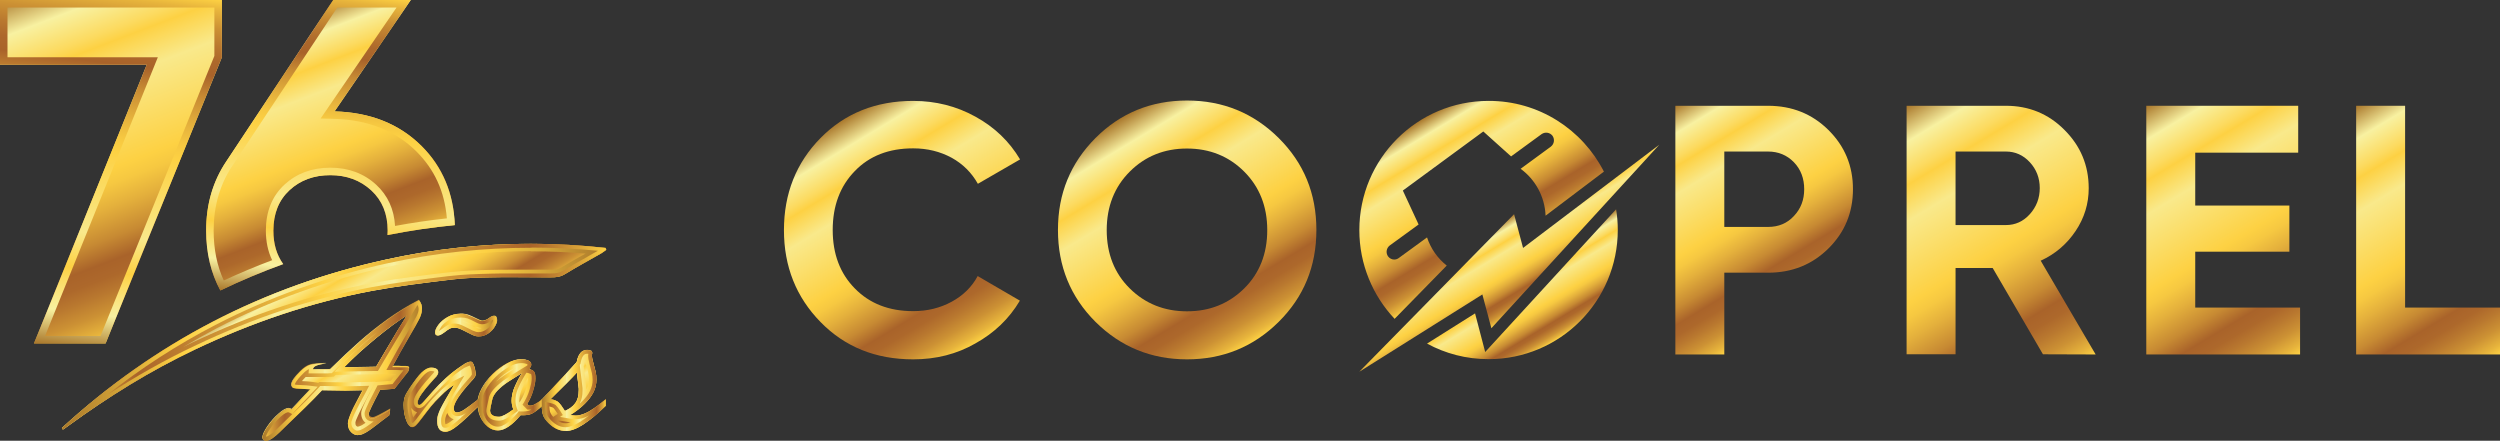 <?xml version="1.0" encoding="UTF-8"?>
<svg id="Capa_1" data-name="Capa 1" xmlns="http://www.w3.org/2000/svg" xmlns:xlink="http://www.w3.org/1999/xlink" viewBox="0 0 1333 235">
  <rect x="0" y="0" width="1333" height="235" fill="#333333" stroke="none"/>
  <defs>
    <style>
      .cls-1 {
        fill: url(#Degradado_sin_nombre_36);
      }

      .cls-2 {
        fill: url(#Degradado_sin_nombre_16-5);
      }

      .cls-3 {
        fill: url(#Degradado_sin_nombre_24-4);
      }

      .cls-4 {
        fill: url(#Degradado_sin_nombre_34);
      }

      .cls-5 {
        fill: url(#Degradado_sin_nombre_24);
      }

      .cls-6 {
        fill: url(#Degradado_sin_nombre_16);
      }

      .cls-7 {
        fill: url(#Degradado_sin_nombre_8-6);
      }

      .cls-8 {
        fill: url(#Degradado_sin_nombre_8-7);
      }

      .cls-9 {
        fill: url(#Degradado_sin_nombre_36-2);
      }

      .cls-10 {
        fill: url(#Degradado_sin_nombre_16-3);
      }

      .cls-11 {
        fill: url(#Degradado_sin_nombre_34-9);
      }

      .cls-12 {
        fill: url(#Degradado_sin_nombre_34-6);
      }

      .cls-13 {
        fill: url(#Degradado_sin_nombre_8-4);
      }

      .cls-14 {
        fill: url(#Degradado_sin_nombre_24-3);
      }

      .cls-15 {
        fill: url(#Degradado_sin_nombre_8-3);
      }

      .cls-16 {
        fill: url(#Degradado_sin_nombre_34-4);
      }

      .cls-17 {
        fill: url(#Degradado_sin_nombre_16-2);
      }

      .cls-18 {
        fill: url(#Degradado_sin_nombre_8-5);
      }

      .cls-19 {
        fill: url(#Degradado_sin_nombre_34-3);
      }

      .cls-20 {
        fill: url(#Degradado_sin_nombre_24-5);
      }

      .cls-21 {
        fill: url(#Degradado_sin_nombre_34-8);
      }

      .cls-22 {
        fill: url(#Degradado_sin_nombre_16-4);
      }

      .cls-23 {
        fill: url(#Degradado_sin_nombre_34-5);
      }

      .cls-24 {
        fill: url(#Degradado_sin_nombre_8-2);
      }

      .cls-25 {
        fill: url(#Degradado_sin_nombre_34-2);
      }

      .cls-26 {
        fill: url(#Degradado_sin_nombre_8);
      }

      .cls-27 {
        fill: url(#Degradado_sin_nombre_24-2);
      }

      .cls-28 {
        fill: url(#Degradado_sin_nombre_34-7);
      }
    </style>
    <linearGradient id="Degradado_sin_nombre_8" data-name="Degradado sin nombre 8" x1="97.3" y1="167.39" x2="28.8" y2="-11.06" gradientUnits="userSpaceOnUse">
      <stop offset="0" stop-color="#fdd143"/>
      <stop offset=".03" stop-color="#e7b43c"/>
      <stop offset=".08" stop-color="#cc9134"/>
      <stop offset=".13" stop-color="#b9782f"/>
      <stop offset=".17" stop-color="#ad682b"/>
      <stop offset=".21" stop-color="#a9632a"/>
      <stop offset=".27" stop-color="#c78a33"/>
      <stop offset=".35" stop-color="#e4b03c"/>
      <stop offset=".41" stop-color="#f6c841"/>
      <stop offset=".45" stop-color="#fdd143"/>
      <stop offset=".68" stop-color="#f9e98b"/>
      <stop offset=".78" stop-color="#fdd143"/>
      <stop offset=".81" stop-color="#fcda5f"/>
      <stop offset=".9" stop-color="#f8f1a1"/>
      <stop offset="1" stop-color="#a9772b"/>
    </linearGradient>
    <linearGradient id="Degradado_sin_nombre_36" data-name="Degradado sin nombre 36" x1="38.24" y1="185.61" x2="61.88" y2="-6.93" gradientUnits="userSpaceOnUse">
      <stop offset="0" stop-color="#a9772b"/>
      <stop offset=".1" stop-color="#f8f1a1"/>
      <stop offset=".19" stop-color="#fcda5f"/>
      <stop offset=".22" stop-color="#fdd143"/>
      <stop offset=".32" stop-color="#f9e98b"/>
      <stop offset=".55" stop-color="#fdd143"/>
      <stop offset=".59" stop-color="#f6c841"/>
      <stop offset=".65" stop-color="#e4b03c"/>
      <stop offset=".73" stop-color="#c78a33"/>
      <stop offset=".79" stop-color="#a9632a"/>
      <stop offset=".83" stop-color="#ad682b"/>
      <stop offset=".87" stop-color="#b9782f"/>
      <stop offset=".92" stop-color="#cc9134"/>
      <stop offset=".97" stop-color="#e7b43c"/>
      <stop offset="1" stop-color="#fdd143"/>
    </linearGradient>
    <linearGradient id="Degradado_sin_nombre_8-2" data-name="Degradado sin nombre 8" x1="191.81" y1="139.5" x2="143.33" y2="13.19" xlink:href="#Degradado_sin_nombre_8"/>
    <linearGradient id="Degradado_sin_nombre_36-2" data-name="Degradado sin nombre 36" x1="171.02" y1="161.43" x2="191.26" y2="-3.41" xlink:href="#Degradado_sin_nombre_36"/>
    <linearGradient id="Degradado_sin_nombre_8-3" data-name="Degradado sin nombre 8" x1="195.93" y1="25.29" x2="156.63" y2="90.58" gradientTransform="translate(0 235.28) scale(1 -1)" xlink:href="#Degradado_sin_nombre_8"/>
    <linearGradient id="Degradado_sin_nombre_8-4" data-name="Degradado sin nombre 8" x1="199.99" y1="8.09" x2="176.18" y2="47.66" gradientTransform="translate(0 235.28) scale(1 -1)" xlink:href="#Degradado_sin_nombre_8"/>
    <linearGradient id="Degradado_sin_nombre_8-5" data-name="Degradado sin nombre 8" x1="255.08" y1="14.61" x2="227.87" y2="59.83" gradientTransform="translate(0 235.28) scale(1 -1)" xlink:href="#Degradado_sin_nombre_8"/>
    <linearGradient id="Degradado_sin_nombre_8-6" data-name="Degradado sin nombre 8" x1="278.77" y1="11.81" x2="263.41" y2="37.33" gradientTransform="translate(0 235.28) scale(1 -1)" xlink:href="#Degradado_sin_nombre_8"/>
    <linearGradient id="Degradado_sin_nombre_8-7" data-name="Degradado sin nombre 8" x1="314.48" y1="11.1" x2="297.14" y2="39.92" gradientTransform="translate(0 235.28) scale(1 -1)" xlink:href="#Degradado_sin_nombre_8"/>
    <linearGradient id="Degradado_sin_nombre_16" data-name="Degradado sin nombre 16" x1="33" y1="55.73" x2="323.2" y2="55.73" gradientTransform="translate(0 235.28) scale(1 -1)" gradientUnits="userSpaceOnUse">
      <stop offset="0" stop-color="#fdd143"/>
      <stop offset=".05" stop-color="#d9a238"/>
      <stop offset=".11" stop-color="#b6752e"/>
      <stop offset=".14" stop-color="#a9632a"/>
      <stop offset=".48" stop-color="#fdd143"/>
      <stop offset=".61" stop-color="#f8f1a1"/>
      <stop offset=".62" stop-color="#f9e98b"/>
      <stop offset=".78" stop-color="#fdd143"/>
      <stop offset=".84" stop-color="#e7b93d"/>
      <stop offset="1" stop-color="#a9772b"/>
    </linearGradient>
    <linearGradient id="Degradado_sin_nombre_16-2" data-name="Degradado sin nombre 16" x1="139.87" y1="37.73" x2="225.15" y2="37.73" xlink:href="#Degradado_sin_nombre_16"/>
    <linearGradient id="Degradado_sin_nombre_16-3" data-name="Degradado sin nombre 16" x1="215.29" y1="36.58" x2="264.99" y2="36.58" xlink:href="#Degradado_sin_nombre_16"/>
    <linearGradient id="Degradado_sin_nombre_16-4" data-name="Degradado sin nombre 16" x1="254.72" y1="24.73" x2="289.14" y2="24.73" xlink:href="#Degradado_sin_nombre_16"/>
    <linearGradient id="Degradado_sin_nombre_16-5" data-name="Degradado sin nombre 16" x1="288.8" y1="27.08" x2="322.9" y2="27.08" xlink:href="#Degradado_sin_nombre_16"/>
    <linearGradient id="Degradado_sin_nombre_24" data-name="Degradado sin nombre 24" x1="33" y1="55.73" x2="323.2" y2="55.73" gradientTransform="translate(0 235.28) scale(1 -1)" gradientUnits="userSpaceOnUse">
      <stop offset="0" stop-color="#a9772b"/>
      <stop offset=".16" stop-color="#e7b93d"/>
      <stop offset=".22" stop-color="#fdd143"/>
      <stop offset=".38" stop-color="#f9e98b"/>
      <stop offset=".39" stop-color="#f8f1a1"/>
      <stop offset=".52" stop-color="#fdd143"/>
      <stop offset=".86" stop-color="#a9632a"/>
      <stop offset=".89" stop-color="#b6752e"/>
      <stop offset=".95" stop-color="#d9a238"/>
      <stop offset="1" stop-color="#fdd143"/>
    </linearGradient>
    <linearGradient id="Degradado_sin_nombre_24-2" data-name="Degradado sin nombre 24" x1="139.87" y1="37.73" x2="225.15" y2="37.73" xlink:href="#Degradado_sin_nombre_24"/>
    <linearGradient id="Degradado_sin_nombre_24-3" data-name="Degradado sin nombre 24" x1="215.29" y1="36.58" x2="264.99" y2="36.58" xlink:href="#Degradado_sin_nombre_24"/>
    <linearGradient id="Degradado_sin_nombre_24-4" data-name="Degradado sin nombre 24" x1="254.72" y1="24.73" x2="289.14" y2="24.73" xlink:href="#Degradado_sin_nombre_24"/>
    <linearGradient id="Degradado_sin_nombre_24-5" data-name="Degradado sin nombre 24" x1="288.8" y1="27.08" x2="322.9" y2="27.08" xlink:href="#Degradado_sin_nombre_24"/>
    <linearGradient id="Degradado_sin_nombre_34" data-name="Degradado sin nombre 34" x1="521.9" y1="7.34" x2="450.34" y2="-111.56" gradientTransform="translate(0 174.72)" gradientUnits="userSpaceOnUse">
      <stop offset="0" stop-color="#fdd143"/>
      <stop offset=".03" stop-color="#e7b43c"/>
      <stop offset=".08" stop-color="#cc9134"/>
      <stop offset=".13" stop-color="#b9782f"/>
      <stop offset=".17" stop-color="#ad682b"/>
      <stop offset=".21" stop-color="#a9632a"/>
      <stop offset=".27" stop-color="#c78a33"/>
      <stop offset=".35" stop-color="#e4b03c"/>
      <stop offset=".41" stop-color="#f6c841"/>
      <stop offset=".45" stop-color="#fdd143"/>
      <stop offset=".68" stop-color="#f9e98b"/>
      <stop offset=".78" stop-color="#fdd143"/>
      <stop offset=".81" stop-color="#fcda5f"/>
      <stop offset=".9" stop-color="#f8f1a1"/>
      <stop offset="1" stop-color="#a9772b"/>
    </linearGradient>
    <linearGradient id="Degradado_sin_nombre_34-2" data-name="Degradado sin nombre 34" x1="668.7" y1="7.22" x2="597.24" y2="-111.53" xlink:href="#Degradado_sin_nombre_34"/>
    <linearGradient id="Degradado_sin_nombre_34-3" data-name="Degradado sin nombre 34" x1="957.26" y1="-8.51" x2="891.74" y2="-117.39" xlink:href="#Degradado_sin_nombre_34"/>
    <linearGradient id="Degradado_sin_nombre_34-4" data-name="Degradado sin nombre 34" x1="1101.37" y1="23.92" x2="1015.99" y2="-117.96" xlink:href="#Degradado_sin_nombre_34"/>
    <linearGradient id="Degradado_sin_nombre_34-5" data-name="Degradado sin nombre 34" x1="1225.22" y1="14.98" x2="1144.84" y2="-118.59" xlink:href="#Degradado_sin_nombre_34"/>
    <linearGradient id="Degradado_sin_nombre_34-6" data-name="Degradado sin nombre 34" x1="1315.56" y1="24.77" x2="1236.59" y2="-106.46" xlink:href="#Degradado_sin_nombre_34"/>
    <linearGradient id="Degradado_sin_nombre_34-7" data-name="Degradado sin nombre 34" x1="801.3" y1="-39.45" x2="758.19" y2="-111.08" xlink:href="#Degradado_sin_nombre_34"/>
    <linearGradient id="Degradado_sin_nombre_34-8" data-name="Degradado sin nombre 34" x1="831.2" y1="5.74" x2="808.88" y2="-31.34" xlink:href="#Degradado_sin_nombre_34"/>
    <linearGradient id="Degradado_sin_nombre_34-9" data-name="Degradado sin nombre 34" x1="818.69" y1="-13.86" x2="795.05" y2="-53.15" xlink:href="#Degradado_sin_nombre_34"/>
  </defs>
  <g>
    <g>
      <path class="cls-26" d="M0,0h118.3v30.6l-62,152.54H18.1L78.22,34.53H0V0Z"/>
      <path class="cls-1" d="M114.3,4v25.82l-60.7,149.32h-29.57L81.93,36.03l2.23-5.5H4V4h110.3M118.3,0H0v34.53h78.22L18.1,183.14h38.2L118.3,30.6V0h0Z"/>
    </g>
    <g>
      <path class="cls-24" d="M151.02,140.82c-3.49-4.84-5.25-10.79-5.25-17.86,0-9.07,2.88-16.26,8.63-21.58,5.76-5.32,12.99-7.98,21.71-7.98s16,2.71,21.85,8.11c5.84,5.41,8.76,12.56,8.76,21.45,0,.8-.03,1.59-.08,2.36,11.99-2.38,23.99-4.15,35.86-5.29-.61-16.99-6.52-31.06-17.75-42.2-11.87-11.77-27.32-17.92-46.35-18.44L219.02,0h-41.34l-57.03,86.07c-7.15,10.64-10.73,22.94-10.73,36.89,0,12.07,2.54,22.69,7.58,31.9,10.89-5.22,22.1-9.9,33.51-14.04Z"/>
      <path class="cls-9" d="M211.44,4l-36.33,53.13-4.14,6.05,7.33.2c17.89.49,32.57,6.31,43.64,17.29,9.74,9.66,15.11,21.39,16.34,35.77-9.14.98-18.4,2.33-27.63,4.04-.52-8.89-3.87-16.25-9.98-21.91-6.58-6.09-14.85-9.17-24.56-9.17s-17.94,3.04-24.43,9.04c-6.58,6.09-9.92,14.34-9.92,24.52,0,5.89,1.13,11.17,3.36,15.77-8.78,3.31-17.43,6.94-25.8,10.84-3.59-7.82-5.4-16.75-5.4-26.61,0-13.08,3.38-24.74,10.06-34.68L179.83,4h31.61M219.02,0h-41.34l-57.03,86.07c-7.15,10.64-10.73,22.94-10.73,36.89,0,12.07,2.54,22.69,7.58,31.9,10.89-5.22,22.1-9.9,33.51-14.04-3.49-4.84-5.25-10.79-5.25-17.86,0-9.07,2.88-16.26,8.63-21.58,5.76-5.32,12.99-7.98,21.71-7.98s16,2.71,21.85,8.11c5.84,5.41,8.76,12.56,8.76,21.45,0,.8-.03,1.59-.08,2.36,11.99-2.38,23.99-4.15,35.86-5.29-.61-16.99-6.52-31.06-17.75-42.2-11.87-11.77-27.32-17.92-46.35-18.44L219.02,0h0Z"/>
    </g>
  </g>
  <path class="cls-15" d="M33,228.2c49.6-45.7,107.4-75.5,173.3-89.9,38.5-8.4,77.5-10.4,116.7-6.1.1.3.2.7.3,1-.9.6-1.8,1.3-2.7,1.9-6.5,3.7-13,7.2-19.4,11.1-3.4,2.1-7,1.6-10.6,1.6-9.5,0-19.1-.1-28.6,0-7.2.1-14.3.3-21.4,1.2-14.1,1.7-28.3,3.4-42.2,6-32.8,6.2-64,16.9-94.2,31.2-24,11.4-46.4,25.3-67.9,40.9-.9.6-1.8,1.3-2.7,1.9-.2-.3-.4-.6-.6-.8Z"/>
  <path class="cls-13" d="M193.4,207.8c-4.2.1-7.3.2-9.3.2-3,0-7.2-.1-12.5-.2-1.1,1.2-2.5,2.7-4.1,4.3-1.6,1.7-3.1,3.2-4.6,4.6-1.4,1.4-2.7,2.6-3.7,3.6s-1.9,1.8-2.6,2.5c-3.9,3.8-6.4,6.3-7.6,7.4-1.2,1.2-2.4,2.2-3.7,3.1-1.3.9-2.5,1.4-3.6,1.4-1.2,0-1.8-.6-1.8-1.7,0-1.2.9-3.1,2.6-5.7,1.8-2.6,3.7-4.8,6-6.8,2.2-2,4-3,5.4-3,.4,0,.9.2,1.6.5l10-10.7c-1.3-.2-2.9-.3-5-.3-2-.1-3.4-.2-4.1-.4-.7-.2-1.1-.8-1.1-1.8,0-1.5,1.6-3.9,4.8-7.1,1.8-1.8,3.4-2.9,5-3.4,1.5-.5,4.5-.8,8.9-.8-2.6.4-4.4.8-5.5,1.2-1.1.5-1.7,1.2-1.8,2.1h6.2c1.4,0,2.4,0,3.1-.1,5.8-5.6,11-10.5,15.7-14.7s9.7-8.1,14.9-11.9c5.2-3.7,10.8-7.2,16.7-10.3,1.2,1.5,1.7,3.1,1.7,4.7,0,1.4-.4,3-1.3,4.7-.9,1.8-2.8,5.2-5.7,10.1-2.9,4.9-5.8,10.2-8.8,15.7h2.5c.6,0,1.3,0,2.1.1,2,0,3.2,0,3.7.1.4.1.7.4.7,1.1,0,.3-.3.8-.8,1.5s-1.5,1.9-2.9,3.6c-1.4,1.7-2.7,3.4-4,5.1l-7.7.6c-4.1,7.7-6.2,12.1-6.2,13.1,0,1.4.8,2.2,2.3,2.2.7,0,3.8-1.5,9.2-4.6l-.4,2.8c-2.9,2.2-5.1,3.9-6.7,5.1-1.6,1.2-3,2.3-4.2,3.1s-2.2,1.4-3.2,1.8c-1,.4-1.9.6-2.9.6-1.2,0-2.3-.5-3.4-1.6-1.1-1.1-1.7-2.6-1.7-4.6,0-.8.3-2,.9-3.5.6-1.5,1.2-2.9,1.9-4.3.5-.9,2.2-4.2,5-9.4ZM183.5,195.8l17.1-.3c2-3.4,3.6-6.2,4.9-8.3,1.2-2.1,2.6-4.4,4.1-6.9s2.8-4.6,3.8-6.3c1.1-1.7,2.3-3.7,3.6-5.9-2.5,1.6-5.1,3.3-7.7,5.3-2.6,1.9-5.6,4.3-8.9,7-3.3,2.7-6.2,5.3-8.8,7.6-2.7,2.4-5.4,5-8.1,7.8Z"/>
  <path class="cls-18" d="M251.3,203.4c-6.2,6.9-9.3,11.7-9.3,14.4,0,1.5.6,2.3,1.8,2.3,1,0,2.3-.5,4-1.6,1.6-1.1,4.2-3,7.7-5.7v3.6c-5,4.9-8.8,8.5-11.5,10.6-2.7,2.2-4.8,3.3-6.5,3.3-2.9,0-4.3-1.9-4.3-5.7,0-1.1.2-2.2.5-3.3.4-1.1.8-2.2,1.4-3.4.6-1.2,1.6-2.9,2.8-5.1,1.3-2.2,2.7-4.7,4.4-7.5-2,1-4.5,3-7.5,6.1-2,1.9-3.6,3.7-5,5.4s-2.8,3.6-4.4,5.7c-1.6,2.1-2.7,3.5-3.4,4.2s-1.4,1.1-2.2,1.1c-1.1,0-2.2-1.2-3.1-3.5-.9-2.4-1.4-5.1-1.4-8.2,0-1.9.2-3.4.7-4.5.4-1.1,1.3-2.6,2.6-4.6,2.4-3.7,4.5-6.5,6.3-8.2s3.4-2.6,5.1-2.6c1.1,0,2,.2,2.7.6.7.4,1,1,1,1.8,0,.4-.1.7-.3,1.1-.2.4-.4.7-.7,1.1-.3.3-.8.9-1.7,1.8-5.6,6.1-8.3,10.1-8.3,12,0,1,.3,1.5,1,1.5.4,0,1.2-.7,2.5-2,1.2-1.4,2.8-3.1,4.7-5.3s4.2-4.5,6.8-6.9,5.6-4.7,8.9-6.9c1.9-1.3,3.4-2,4.6-2,.6,0,1.1.8,1.7,2.3.5,1.5.8,3.1.8,4.7-.1.6-.8,1.8-2.4,3.4ZM242.4,174.6c-1.1,0-2,.2-2.7.6-.7.4-1.6,1-2.6,1.8-1.5,1.2-2.7,1.8-3.6,1.8-1,0-1.5-.5-1.5-1.6s.6-2.4,1.7-4c1.2-1.6,2.8-3,4.9-4.2,2.1-1.2,4.5-1.8,7.2-1.8,1.6,0,3,.2,4.2.7,1.2.4,2.5,1.1,4,1.8,1.5.8,2.5,1.2,3.2,1.2,1.2,0,2.4-.5,3.6-1.4,1-.8,1.9-1.2,2.7-1.2,1.1,0,1.6.8,1.6,2.5,0,.8-.4,1.9-1.2,3.2-.8,1.4-2,2.6-3.5,3.6s-3.2,1.5-5,1.5c-1.2,0-2.5-.4-4.1-1.2-1.5-.8-3.1-1.5-4.6-2.3-1.8-.6-3.2-1-4.3-1Z"/>
  <path class="cls-7" d="M289.1,212.8v3.5c-2.3,2.1-4.2,3.5-5.6,4.2s-3.4,1-6.1.8c-4.6,5.4-8.6,8.1-12.1,8.1-2,0-3.8-.6-5.4-2-1.6-1.3-2.9-3.1-3.9-5.3s-1.4-4.8-1.4-7.5c0-2.2.7-4.7,2.2-7.5,1.5-2.7,3.4-5.3,5.8-7.7s4.9-4.3,7.6-5.7c2.7-1.5,5.2-2.2,7.5-2.2,1.7,0,3,.3,3.9.8s1.4,1.2,1.4,2.1c0,.7-.4,1.5-1.2,2.4,1.3.3,2.2.7,2.7,1.4s.7,1.8.7,3.6c0,1.7-.4,3.8-1.2,6.4-.8,2.6-1.9,5-3.2,7.2l.9.9h.8c.6,0,1.2-.1,1.8-.4s1.1-.6,1.6-.9c.7-.3,1.7-1,3.2-2.2ZM278.3,198.9c-2.9,1.8-5.4,3.3-7.5,4.8-2.1,1.4-3.8,2.9-5.3,4.3-1.4,1.5-2.4,2.9-2.9,4.4-.9,3.9-1.3,6.1-1.3,6.4,0,2.3,1.6,3.5,4.8,3.5,1.5,0,4-1.3,7.6-3.9-.6-1.7-.9-3.2-.9-4.7,0-2.2.5-4.5,1.4-6.8.9-2.3,2.3-5,4.1-8Z"/>
  <path class="cls-8" d="M288.8,214.4v-1.3c9.1-9.6,15.3-16.3,18.7-20.1.8-4.3,2.6-6.5,5.6-6.5.7,0,1.5.2,2.4.6l.3,1c-.1.4-.2,1-.2,1.8,0,.7.3,1.9.8,3.7s.9,3.3,1.2,4.6c.3,1.2.4,2.6.4,4.2,0,2.3-.5,4.5-1.6,6.7-1.1,2.1-2.6,4.2-4.6,6.1-2,2-4.6,3.9-7.7,6,1.3.2,2.3.3,3,.3,1.4,0,3-.4,4.7-1.1,1.7-.7,3.4-1.7,5.1-2.9s3.8-2.8,6.1-4.7v3.5c-4.5,4.4-8.5,7.7-12.1,10-3.5,2.3-6.6,3.4-9.2,3.4-3.3,0-6.4-1.4-9.2-4.2-1.7-1.7-2.7-3.3-3.1-4.8-.4-1.6-.6-3.7-.6-6.3ZM308.5,206.3l-.9-7.7c-2.2,2.5-6.8,7.2-14,14.2,2.1.5,3.5,1.1,4.3,1.8.8.8,1.9,2.3,3.3,4.5,2.4-1,4.2-2.3,5.5-4s1.9-4,1.9-7v-.9c-.1-.3-.1-.6-.1-.9Z"/>
  <path class="cls-6" d="M283.1,130v4c9.6,0,19.3.4,29.1,1.2h0c-4.3,2.4-8.8,4.9-13.1,7.5-1.5.9-3.1,1.1-5.3,1.1h-20.7c-4.3,0-7.8,0-11.1.1-7.4.1-14.7.4-21.8,1.2l-1.9.2c-13.3,1.6-27.1,3.3-40.6,5.8-31.9,6-63,16.3-95.1,31.5-1.6.8-3.3,1.6-4.9,2.4,5.9-3.5,11.9-6.8,17.9-10,28.4-14.7,59.3-25.8,91.7-32.9,24.9-5.4,50.5-8.2,75.9-8.2v-3.9M283.1,130c-25.7,0-51.3,2.7-76.8,8.3-65.8,14.3-123.7,44.2-173.3,89.9.2.3.3.6.5.9.9-.6,1.8-1.2,2.7-1.9,21.4-15.6,43.9-29.5,67.9-40.9,30.1-14.3,61.4-25,94.2-31.2,14-2.6,28.1-4.3,42.2-6,7.1-.9,14.3-1.1,21.4-1.2,3.7-.1,7.4-.1,11-.1,5.7,0,11.4.1,17,.1h3.8c2.5,0,5-.2,7.4-1.7,6.4-3.9,12.9-7.4,19.4-11.1.9-.5,1.8-1.2,2.7-1.9-.1-.3-.2-.7-.3-1-13.3-1.5-26.6-2.2-39.8-2.2h0Z"/>
  <path class="cls-17" d="M209.3,199.4h1.9c-1,1.2-1.9,2.4-2.8,3.6l-6,.5-2.2.2-1,1.9c-6.6,12.5-6.6,13.7-6.6,14.9,0,2.1.9,3.9,2.3,4.9-.2.1-.3.2-.5.4-.9.7-1.8,1.1-2.5,1.4-.5.2-.9.3-1.3.3-.1,0-.3-.1-.7-.5-.3-.3-.4-.8-.4-1.6,0,0,0-.6.6-2s1.2-2.7,1.8-4c.7-1.3,2.4-4.6,5.1-9.8l3.3-6.1-6.9.2c-4.1.1-7.2.2-9.1.2-3,0-7.2-.1-12.4-.2h-1.8l-.3.4-3.5-.5c-1.4-.2-3.2-.3-5.3-.4.5-.6,1.1-1.3,2-2.2h10.3c1.5,0,2.5,0,3.2-.1l1.5-.1,1-.9,4.7-.1,17.1-.3h2.2v-.1h6.3M223.4,160.1c-5.9,3.1-11.5,6.6-16.7,10.3s-10.2,7.7-14.9,11.9-9.9,9.1-15.7,14.7c-.7,0-1.7.1-3.1.1h-6.2c.1-.9.7-1.7,1.8-2.1,1.1-.5,2.9-.9,5.5-1.2-4.4,0-7.3.3-8.9.8-1.5.5-3.2,1.6-5,3.4-3.2,3.2-4.8,5.6-4.8,7.1,0,.9.4,1.5,1.1,1.8.7.2,2.1.4,4.1.4,2,.1,3.7.2,5,.3l-10,10.7c-.7-.4-1.2-.5-1.6-.5-1.4,0-3.2,1-5.4,3s-4.2,4.2-6,6.8-2.6,4.5-2.6,5.7c0,1.1.6,1.7,1.8,1.7,1.1,0,2.3-.5,3.6-1.4s2.5-2,3.7-3.1c1.2-1.2,3.7-3.6,7.6-7.4.7-.7,1.5-1.5,2.6-2.5,1-1,2.3-2.2,3.7-3.6l4.6-4.6c1.6-1.7,3-3.1,4.1-4.3,5.3.1,9.5.2,12.5.2,2,0,5.1-.1,9.3-.2-2.8,5.2-4.5,8.5-5.2,9.9s-1.3,2.8-1.9,4.3c-.6,1.5-.9,2.6-.9,3.5,0,2,.6,3.5,1.7,4.6,1.1,1.1,2.3,1.6,3.4,1.6,1,0,2-.2,2.9-.6,1-.4,2-1,3.2-1.8s2.6-1.9,4.2-3.1c1.6-1.2,3.8-3,6.7-5.1l.4-2.8c-5.4,3.1-8.4,4.6-9.2,4.6-1.5,0-2.3-.7-2.3-2.2,0-1,2.1-5.3,6.2-13.1l7.7-.6c1.3-1.7,2.6-3.4,4-5.1,1.4-1.7,2.3-2.9,2.9-3.6.5-.7.8-1.2.8-1.5,0-.6-.2-1-.7-1.1-.4-.1-1.7-.1-3.7-.1-.7,0-1.4-.1-2.1-.1h-2.5c3-5.6,5.9-10.8,8.8-15.7,2.9-4.9,4.8-8.3,5.7-10.1s1.3-3.4,1.3-4.7c.3-2.1-.3-3.7-1.5-5.2h0ZM216.9,168.2c-1.3,2.2-2.5,4.1-3.6,5.9-1.1,1.7-2.4,3.8-3.8,6.3-1.5,2.5-2.9,4.8-4.1,6.9-1.2,2.1-2.9,4.9-4.9,8.3l-17.1.3c2.8-2.8,5.4-5.4,8-7.8,2.6-2.3,5.5-4.9,8.8-7.6,3.3-2.7,6.3-5.1,8.9-7,2.7-2,5.3-3.7,7.8-5.3h0Z"/>
  <path class="cls-10" d="M246.3,171.3c.9,0,1.7.2,2.3.4,1,.4,2.2.9,3.5,1.6,2,1.1,3.4,1.6,4.7,1.6-.5.2-1,.2-1.6.2-.2,0-.9-.1-2.3-.7l-4.6-2.3c-.7-.3-1.4-.5-2-.8M219.3,217.4c.7,1.3,1.9,2.1,3.1,2.4-.1.1-.1.2-.2.3-.8,1.1-1.4,1.9-1.9,2.5-.5-1.5-.9-3.3-1-5.2M238.5,220.2c.6,1.8,1.9,2.9,3.4,3.4-.1.1-.2.2-.3.2-2.8,2.3-4,2.4-4,2.4h-.1c-.1-.2-.2-.7-.2-1.7,0-.7.1-1.4.3-2.1.2-.6.5-1.4.9-2.2M245.8,167.3c-2.7,0-5.1.6-7.2,1.8-2.1,1.2-3.7,2.6-4.9,4.2-1.2,1.6-1.7,3-1.7,4,0,1.1.5,1.6,1.5,1.6.8,0,2-.6,3.6-1.8,1-.8,1.9-1.4,2.6-1.8.7-.4,1.7-.6,2.7-.6,1.2,0,2.5.4,4.1,1.2,1.5.8,3.1,1.5,4.6,2.3s2.9,1.2,4.1,1.2c1.8,0,3.5-.5,5-1.5s2.7-2.2,3.5-3.6c.8-1.4,1.2-2.5,1.2-3.2,0-1.7-.5-2.5-1.6-2.5-.8,0-1.7.4-2.7,1.2-1.2.9-2.4,1.4-3.6,1.4-.6,0-1.7-.4-3.2-1.2s-2.8-1.4-4-1.8c-1-.7-2.4-.9-4-.9h0ZM251.1,192.8c-1.2,0-2.8.7-4.6,2-3.3,2.2-6.3,4.5-8.9,6.9-2.6,2.4-4.9,4.7-6.8,6.9-1.9,2.2-3.5,4-4.7,5.3-1.2,1.4-2,2-2.5,2-.7,0-1-.5-1-1.5,0-1.8,2.8-5.8,8.3-12,.8-.9,1.4-1.5,1.7-1.8s.5-.7.7-1.1c.2-.4.3-.8.3-1.1,0-.8-.3-1.4-1-1.8-.7-.4-1.6-.6-2.7-.6-1.6,0-3.3.9-5.1,2.6-1.8,1.7-3.8,4.5-6.3,8.2-1.3,2-2.2,3.5-2.6,4.6-.4,1.1-.7,2.6-.7,4.5,0,3.1.5,5.9,1.4,8.2.9,2.4,2,3.5,3.1,3.5.7,0,1.5-.4,2.2-1.1.7-.7,1.9-2.1,3.4-4.2,1.6-2.1,3-4,4.4-5.7s3-3.5,5-5.4c3-3,5.5-5,7.5-6.1-1.7,2.8-3.1,5.3-4.4,7.5-1.3,2.2-2.2,3.9-2.8,5.1-.6,1.2-1.1,2.3-1.4,3.4-.4,1.1-.5,2.2-.5,3.3,0,3.8,1.4,5.7,4.3,5.7,1.7,0,3.9-1.1,6.5-3.3,2.7-2.2,6.5-5.7,11.5-10.6v-3.6c-3.5,2.7-6,4.6-7.7,5.7-1.6,1.1-3,1.6-4,1.6-1.2,0-1.8-.8-1.8-2.3,0-2.7,3.1-7.5,9.3-14.4,1.5-1.6,2.3-2.8,2.3-3.5,0-1.6-.3-3.1-.8-4.7-.4-1.4-1-2.2-1.6-2.2h0Z"/>
  <path class="cls-22" d="M275.4,196c-2.6,1.6-4.9,3.1-6.9,4.4-1.5,1-2.8,2.1-4,3.1.4-.4.7-.8,1.1-1.1,2.1-2.1,4.3-3.8,6.7-5.1,1.1-.6,2.1-1,3.1-1.3M281.5,201.4v.5c0,.9-.2,2.5-1,5.2-.7,2.2-1.6,4.4-2.8,6.3l-.7,1.2c0-.3-.1-.7-.1-1,0-1.7.4-3.5,1.1-5.3.7-1.9,1.9-4.3,3.5-6.9M277.9,191.6c-2.3,0-4.8.7-7.5,2.2s-5.2,3.4-7.6,5.7c-2.4,2.4-4.3,4.9-5.8,7.7-1.5,2.7-2.2,5.2-2.2,7.5,0,2.8.5,5.3,1.4,7.5,1,2.2,2.3,4,3.9,5.3s3.4,2,5.4,2c3.5,0,7.5-2.7,12.1-8.1h1.3c2,0,3.6-.3,4.8-.9,1.4-.7,3.3-2.1,5.6-4.2v-3.5c-1.5,1.2-2.5,1.9-3,2.2s-1,.7-1.6.9c-.6.3-1.2.4-1.8.4h-.9l-.9-.9c1.4-2.2,2.5-4.7,3.2-7.2.8-2.6,1.2-4.7,1.2-6.4s-.2-2.9-.7-3.6c-.5-.7-1.4-1.1-2.7-1.4.8-.9,1.2-1.7,1.2-2.4,0-.9-.5-1.6-1.4-2.1-1-.4-2.3-.7-4-.7h0ZM278.3,198.9c-1.8,3-3.1,5.6-4.1,7.9-.9,2.3-1.4,4.6-1.4,6.8,0,1.5.3,3.1.9,4.7-3.5,2.6-6.1,3.9-7.6,3.9-3.2,0-4.8-1.2-4.8-3.5,0-.3.4-2.4,1.3-6.4.5-1.5,1.5-2.9,2.9-4.4s3.2-2.9,5.3-4.3c2.1-1.3,4.6-2.9,7.5-4.7h0Z"/>
  <path class="cls-2" d="M311.9,192.1c.1.7.4,1.6.7,2.6.5,1.7.9,3.2,1.1,4.4.2.9.3,2,.3,3.3,0,1.7-.4,3.3-1.2,4.9-.1.1-.1.3-.2.4v-.8c0-.4-.1-.7-.1-1.1l-.9-7.7-.4-3.1.2-.2.2-1.1c0-.5.1-1.1.3-1.6M292.9,216.7c1.6.4,2.1.7,2.2.8.3.3.9,1.1,2.3,3.2l-2.4,1.6c-1.1-1.2-1.5-2.1-1.7-2.6-.2-.6-.3-1.5-.4-3M296.9,224l6.5,1.1c.3,0,.5.1.8.1-1.1.4-1.9.5-2.5.5-1.7,0-3.2-.5-4.8-1.7M313.1,186.6c-3,0-4.8,2.2-5.6,6.5-3.4,3.8-9.6,10.5-18.7,20.1v1.3c0,2.6.2,4.7.6,6.3.4,1.5,1.4,3.2,3.1,4.8,2.8,2.8,5.9,4.2,9.2,4.2,2.6,0,5.6-1.1,9.2-3.4,3.5-2.3,7.6-5.6,12.1-10v-3.5c-2.3,1.9-4.3,3.5-6.1,4.7-1.7,1.2-3.4,2.2-5.1,2.9s-3.2,1.1-4.7,1.1c-.7,0-1.7-.1-3-.3,3.2-2,5.7-4,7.7-6s3.5-4,4.6-6.1,1.6-4.3,1.6-6.7c0-1.5-.1-2.9-.4-4.2-.3-1.2-.7-2.7-1.2-4.6-.5-1.8-.8-3-.8-3.7,0-.8.1-1.4.2-1.8l-.3-1c-.9-.4-1.6-.6-2.4-.6h0ZM301.2,219.1c-1.4-2.2-2.5-3.7-3.3-4.5s-2.2-1.4-4.3-1.8c7.1-7,11.8-11.7,14-14.2l.9,7.7c0,.3.1.6.1.8v.9c0,3-.6,5.3-1.9,7-1.3,1.8-3.2,3.1-5.5,4.1h0Z"/>
  <path class="cls-5" d="M283.1,130v2c11.8,0,23.8.6,35.7,1.7-1.9,1.1-3.8,2.1-5.6,3.2-4.3,2.4-8.7,4.9-13,7.5-1.9,1.1-3.9,1.4-6.3,1.4h-20.7c-4.3,0-7.8,0-11.1.1-7.7.2-14.6.4-21.6,1.2l-1.9.2c-13.3,1.6-27,3.3-40.4,5.8-31.7,6-62.7,16.2-94.6,31.4-15.5,7.3-30.9,16-46.5,26.1,18.2-14.4,37.6-26.9,57.7-37.3,28.6-14.8,59.6-25.9,92.2-33,25.1-5.5,50.7-8.2,76.4-8.2v-2.1M283.1,130c-25.7,0-51.3,2.7-76.8,8.3-65.8,14.3-123.7,44.2-173.3,89.9.2.3.3.6.5.9.9-.6,1.8-1.2,2.7-1.9,21.4-15.6,43.9-29.5,67.9-40.9,30.1-14.3,61.4-25,94.2-31.2,14-2.6,28.1-4.3,42.2-6,7.1-.9,14.3-1.1,21.4-1.2,3.7-.1,7.4-.1,11-.1,5.7,0,11.4.1,17,.1h3.8c2.5,0,5-.2,7.4-1.7,6.4-3.9,12.9-7.4,19.4-11.1.9-.5,1.8-1.2,2.7-1.9-.1-.3-.2-.7-.3-1-13.3-1.5-26.6-2.2-39.8-2.2h0Z"/>
  <path class="cls-27" d="M222.7,162.7c.3.7.5,1.4.5,2.1,0,1.1-.4,2.3-1.1,3.8-.9,1.7-2.8,5.1-5.6,10-2.9,4.9-5.9,10.3-8.9,15.8l-1.6,2.9h5.7c.6,0,1.3,0,2,.1h1.5c-.6.7-1.4,1.7-2.4,3-1.2,1.5-2.4,2.9-3.5,4.4l-6.9.6-1.1.1-.5,1c-6.4,12-6.4,13.2-6.4,14,0,2.6,1.6,4.2,4.3,4.2h.5c-1.4,1.1-2.7,2.1-3.8,2.8s-2,1.3-2.8,1.6c-.7.3-1.4.5-2.2.5-.6,0-1.3-.4-2-1.1-.7-.7-1.1-1.7-1.1-3.1,0-.2.1-1,.8-2.7.6-1.4,1.2-2.8,1.9-4.1.7-1.4,2.4-4.7,5.2-9.8l1.6-3.1-3.5.1c-4.2.1-7.3.2-9.2.2-3,0-7.2-.1-12.5-.2h-.9l-.6.7c-1.1,1.2-2.5,2.7-4.1,4.3s-3.1,3.2-4.6,4.6c-1.4,1.4-2.7,2.6-3.7,3.6s-1.9,1.9-2.6,2.5c-4,3.8-6.4,6.3-7.6,7.4-1.1,1.1-2.3,2.1-3.5,2.9-.8.6-1.6,1-2.2,1,.1-.6.6-1.8,2.2-4.2,1.7-2.4,3.6-4.6,5.6-6.4,2.4-2.1,3.6-2.4,4.1-2.4.1,0,.3.1.8.3l1.3.7,1-1.1,10-10.7,2.6-2.8-3.8-.5c-1.3-.2-3.1-.3-5.2-.4-1.9,0-2.8-.2-3.2-.3,0-.2.3-1.7,4.3-5.7,1.1-1.2,2.2-2,3.2-2.5v.1l-.2,2.2h8.4c1.4,0,2.5,0,3.2-.1h.8l.5-.5c5.7-5.6,11-10.5,15.6-14.6,3.6-3.2,7.3-6.2,11.2-9.1-1.7,1.3-3.5,2.7-5.4,4.3-3.3,2.7-6.3,5.3-8.9,7.7-2.6,2.4-5.3,5-8.1,7.9l-3.4,3.5,4.9-.1,17.1-.3h1.1l.6-1c2-3.4,3.6-6.2,4.9-8.3,1.2-2.1,2.6-4.4,4.1-6.9s2.8-4.6,3.8-6.3c1.1-1.7,2.3-3.7,3.6-5.9l3.8-6.3c.2-.3.3-.3.4-.4M223.4,160.1c-5.9,3.1-11.5,6.6-16.7,10.3s-10.2,7.7-14.9,11.9-9.9,9.1-15.7,14.7c-.7,0-1.7.1-3.1.1h-6.2c.1-.9.7-1.7,1.8-2.1,1.1-.5,2.9-.9,5.5-1.2-4.4,0-7.3.3-8.9.8-1.5.5-3.2,1.6-5,3.4-3.2,3.2-4.8,5.6-4.8,7.1,0,.9.4,1.5,1.1,1.8.7.2,2.1.4,4.1.4,2,.1,3.7.2,5,.3l-10,10.7c-.7-.4-1.2-.5-1.6-.5-1.4,0-3.2,1-5.4,3s-4.2,4.2-6,6.8-2.6,4.5-2.6,5.7c0,1.1.6,1.7,1.8,1.7,1.1,0,2.3-.5,3.6-1.4s2.5-2,3.7-3.1c1.2-1.2,3.7-3.6,7.6-7.4.7-.7,1.5-1.5,2.6-2.5,1-1,2.3-2.2,3.7-3.6l4.6-4.6c1.6-1.7,3-3.1,4.1-4.3,5.3.1,9.5.2,12.5.2,2,0,5.1-.1,9.3-.2-2.8,5.2-4.5,8.5-5.2,9.9s-1.3,2.8-1.9,4.3c-.6,1.5-.9,2.6-.9,3.5,0,2,.6,3.5,1.7,4.6,1.1,1.1,2.3,1.6,3.4,1.6,1,0,2-.2,2.9-.6,1-.4,2-1,3.2-1.8s2.6-1.9,4.2-3.1c1.6-1.2,3.8-3,6.7-5.1l.4-2.8c-5.4,3.1-8.4,4.6-9.2,4.6-1.5,0-2.3-.7-2.3-2.2,0-1,2.1-5.3,6.2-13.1l7.7-.6c1.3-1.7,2.6-3.4,4-5.1,1.4-1.7,2.3-2.9,2.9-3.6.5-.7.8-1.2.8-1.5,0-.6-.2-1-.7-1.1-.4-.1-1.7-.1-3.7-.1-.7,0-1.4-.1-2.1-.1h-2.5c3-5.6,5.9-10.8,8.8-15.7,2.9-4.9,4.8-8.3,5.7-10.1s1.3-3.4,1.3-4.7c.3-2.1-.3-3.7-1.5-5.2h0ZM216.9,168.2c-1.3,2.2-2.5,4.1-3.6,5.9-1.1,1.7-2.4,3.8-3.8,6.3-1.5,2.5-2.9,4.8-4.1,6.9-1.2,2.1-2.9,4.9-4.9,8.3l-17.1.3c2.8-2.8,5.4-5.4,8-7.8,2.6-2.3,5.5-4.9,8.8-7.6,3.3-2.7,6.3-5.1,8.9-7,2.7-2,5.3-3.7,7.8-5.3h0Z"/>
  <path class="cls-14" d="M245.8,169.3c1.4,0,2.5.2,3.5.5,1.1.4,2.4,1,3.7,1.7,1.8,1,3.1,1.4,4.1,1.4,1.6,0,3.2-.6,4.8-1.9.4-.3.8-.5,1-.6v.4c0,.1,0,.7-1,2.2-.7,1.1-1.6,2.1-2.9,2.9-1.2.8-2.5,1.2-3.9,1.2-.8,0-1.9-.3-3.2-.9l-4.6-2.3c-1.8-.9-3.5-1.4-5-1.4-1.4,0-2.7.3-3.7.9-.8.5-1.8,1.1-2.9,2-.8.6-1.3.9-1.7,1.1.2-.5.5-1.2,1.2-2.2,1-1.4,2.4-2.6,4.2-3.6,1.9-.9,4-1.4,6.4-1.4M234,177.4h0M250.5,194.9c.1.2.2.5.4.9.5,1.3.7,2.6.7,3.9-.1.1-.3.8-1.7,2.2h0c-8.8,9.8-9.8,13.7-9.8,15.7,0,3.1,2,4.3,3.8,4.3,1.3,0,2.8-.5,4.5-1.6-2.2,2.1-4.1,3.8-5.6,5-3,2.5-4.6,2.8-5.3,2.8-.9,0-2.3,0-2.3-3.7,0-.9.1-1.8.4-2.7.3-1,.8-2,1.3-3.1.6-1.1,1.5-2.8,2.8-5s2.7-4.7,4.4-7.4l3.5-5.9-6.2,3.1c-2.2,1.1-4.8,3.2-8,6.4-2,1.9-3.8,3.8-5.2,5.6-1.4,1.7-2.9,3.7-4.4,5.7-1.9,2.5-2.8,3.6-3.2,4-.3.3-.5.4-.7.5-.2-.1-.7-.6-1.3-2.3-.8-2.1-1.3-4.6-1.3-7.5,0-2.1.3-3.2.5-3.8.4-1,1.2-2.4,2.4-4.3,2.3-3.6,4.4-6.2,6-7.9,1.4-1.3,2.6-2,3.7-2,1,0,1.5.2,1.7.3h0s0,.1-.1.2c-.1.3-.3.5-.5.7s-.6.7-1.6,1.8c-7.8,8.6-8.8,11.6-8.8,13.3,0,2.6,1.6,3.5,3,3.5,1.1,0,2.2-.7,3.9-2.7,1.2-1.3,2.7-3.1,4.7-5.3,1.9-2.1,4.1-4.4,6.6-6.7s5.5-4.6,8.7-6.7c1.5-.7,2.4-1.1,3-1.3M245.8,167.3c-2.7,0-5.1.6-7.2,1.8-2.1,1.2-3.7,2.6-4.9,4.2-1.2,1.6-1.7,3-1.7,4s.5,1.6,1.5,1.6c.8,0,2-.6,3.6-1.8,1-.8,1.9-1.4,2.6-1.8.7-.4,1.7-.6,2.7-.6,1.2,0,2.5.4,4.1,1.2,1.5.8,3.1,1.5,4.6,2.3s2.9,1.2,4.1,1.2c1.8,0,3.5-.5,5-1.5s2.7-2.2,3.5-3.6c.8-1.4,1.2-2.5,1.2-3.2,0-1.7-.5-2.5-1.6-2.5-.8,0-1.7.4-2.7,1.2-1.2.9-2.4,1.4-3.6,1.4-.6,0-1.7-.4-3.2-1.2s-2.8-1.4-4-1.8c-1-.7-2.4-.9-4-.9h0ZM251.1,192.8c-1.2,0-2.8.7-4.6,2-3.3,2.2-6.3,4.5-8.9,6.9-2.6,2.4-4.9,4.7-6.8,6.9-1.9,2.2-3.5,4-4.7,5.3-1.2,1.4-2,2-2.5,2-.7,0-1-.5-1-1.5,0-1.8,2.8-5.8,8.3-12,.8-.9,1.4-1.5,1.7-1.8s.5-.7.7-1.1c.2-.4.3-.8.3-1.1,0-.8-.3-1.4-1-1.8-.7-.4-1.6-.6-2.7-.6-1.6,0-3.3.9-5.1,2.6-1.8,1.7-3.8,4.5-6.3,8.2-1.3,2-2.2,3.5-2.6,4.6-.4,1.1-.7,2.6-.7,4.5,0,3.1.5,5.9,1.4,8.2.9,2.4,2,3.5,3.1,3.5.7,0,1.5-.4,2.2-1.1.7-.7,1.9-2.1,3.4-4.2,1.6-2.1,3-4,4.4-5.7s3-3.5,5-5.4c3-3,5.5-5,7.5-6.1-1.7,2.8-3.1,5.3-4.4,7.5-1.3,2.2-2.2,3.9-2.8,5.1-.6,1.2-1.1,2.3-1.4,3.4-.4,1.1-.5,2.2-.5,3.3,0,3.8,1.4,5.7,4.3,5.7,1.7,0,3.9-1.1,6.5-3.3,2.7-2.2,6.5-5.7,11.5-10.6v-3.6c-3.5,2.7-6,4.6-7.7,5.7-1.6,1.1-3,1.6-4,1.6-1.2,0-1.8-.8-1.8-2.3,0-2.7,3.1-7.5,9.3-14.4,1.5-1.6,2.3-2.8,2.3-3.5,0-1.6-.3-3.1-.8-4.7-.4-1.4-1-2.2-1.6-2.2h0Z"/>
  <path class="cls-3" d="M277.9,193.6c1.6,0,2.5.3,3,.5.4.2.4.3.4.4,0,0,0,.1-.2.4l-3.8,2.3c-2.9,1.8-5.5,3.4-7.6,4.8-2.2,1.5-4,3-5.6,4.6-1.7,1.7-2.8,3.4-3.4,5.2v.2c-1.4,6.1-1.4,6.5-1.4,6.8,0,1.6.7,5.5,6.8,5.5,2,0,4.7-1.3,8.8-4.3l1.2-.9-.5-1.4c-.5-1.4-.8-2.8-.8-4.1,0-2,.4-4,1.2-6,.9-2.2,2.2-4.8,3.9-7.6l.8-1.3.9.2c1.2.3,1.5.6,1.6.6,0,0,.3.5.3,2.4,0,1.5-.4,3.4-1.1,5.8-.7,2.4-1.8,4.7-3,6.8l-.8,1.3,1.1,1.1.9.9.6.6h2.1l-.6.3c-.9.4-2.2.7-3.9.7h-1.2l-1-.1-.6.8c-4.1,4.8-7.7,7.4-10.5,7.4-1.5,0-2.9-.5-4.1-1.5-1.4-1.1-2.5-2.6-3.3-4.6-.9-2-1.3-4.3-1.3-6.7,0-1.9.7-4.1,2-6.5,1.4-2.6,3.2-5,5.5-7.2,2.2-2.2,4.6-4,7.2-5.4,2.2-1.3,4.4-2,6.4-2M277.9,191.6c-2.3,0-4.8.7-7.5,2.2s-5.2,3.4-7.6,5.7c-2.4,2.4-4.3,4.9-5.8,7.7-1.5,2.7-2.2,5.2-2.2,7.5,0,2.8.5,5.3,1.4,7.5,1,2.2,2.3,4,3.9,5.3s3.4,2,5.4,2c3.5,0,7.5-2.7,12.1-8.1h1.3c2,0,3.6-.3,4.8-.9,1.4-.7,3.3-2.1,5.6-4.2v-3.5c-1.5,1.2-2.5,1.9-3,2.2s-1,.7-1.6.9c-.6.3-1.2.4-1.8.4h-.9l-.9-.9c1.4-2.2,2.5-4.7,3.2-7.2.8-2.6,1.2-4.7,1.2-6.4s-.2-2.9-.7-3.6c-.5-.7-1.4-1.1-2.7-1.4.8-.9,1.2-1.7,1.2-2.4,0-.9-.5-1.6-1.4-2.1-1-.4-2.3-.7-4-.7h0ZM278.3,198.9c-1.8,3-3.1,5.6-4.1,7.9-.9,2.3-1.4,4.6-1.4,6.8,0,1.5.3,3.1.9,4.7-3.5,2.6-6.1,3.9-7.6,3.9-3.2,0-4.8-1.2-4.8-3.5,0-.3.4-2.4,1.3-6.4.5-1.5,1.5-2.9,2.9-4.4s3.2-2.9,5.3-4.3c2.1-1.3,4.6-2.9,7.5-4.7h0Z"/>
  <path class="cls-20" d="M313.1,188.6c.2,0,.4,0,.6.1-.1.4-.1.9-.1,1.4s.1,1.6.8,4.3c.5,1.8.9,3.3,1.2,4.5.2,1.1.4,2.3.4,3.7,0,2-.5,3.9-1.4,5.8-.9,1.9-2.4,3.8-4.2,5.6-.4.4-.8.8-1.3,1.2,1-1.9,1.5-4.2,1.5-6.9v-1.1c0-.3-.1-.6-.1-1l-.9-7.7-.5-4h0l.4-.4.1-.6c.8-4.9,2.8-4.9,3.5-4.9M290.8,214.3l2.3.5c2.3.5,3.1,1.1,3.3,1.3.5.5,1.4,1.5,3,4.1l.7,1.1-1.5,1,5.1.9c1.4.2,2.5.3,3.3.3,1.7,0,3.5-.4,5.5-1.2.5-.2,1.1-.5,1.6-.8-1.5,1.2-3,2.3-4.4,3.2-3.2,2-5.9,3.1-8.1,3.1-2.8,0-5.3-1.2-7.7-3.6-1.4-1.4-2.3-2.8-2.6-4-.4-1.4-.5-3.3-.5-5.8v-.1M313.1,186.6c-3,0-4.8,2.2-5.6,6.5-3.4,3.8-9.6,10.5-18.7,20.1v1.3c0,2.6.2,4.7.6,6.3.4,1.5,1.4,3.2,3.1,4.8,2.8,2.8,5.9,4.2,9.2,4.2,2.6,0,5.6-1.1,9.2-3.4,3.5-2.3,7.6-5.6,12.1-10v-3.5c-2.3,1.9-4.3,3.5-6.1,4.7-1.7,1.2-3.4,2.2-5.1,2.9s-3.2,1.1-4.7,1.1c-.7,0-1.7-.1-3-.3,3.2-2,5.7-4,7.7-6s3.5-4,4.6-6.1,1.6-4.3,1.6-6.7c0-1.5-.1-2.9-.4-4.2-.3-1.2-.7-2.7-1.2-4.6-.5-1.8-.8-3-.8-3.7,0-.8.1-1.4.2-1.8l-.3-1c-.9-.4-1.6-.6-2.4-.6h0ZM301.2,219.1c-1.4-2.2-2.5-3.7-3.3-4.5s-2.2-1.4-4.3-1.8c7.1-7,11.8-11.7,14-14.2l.9,7.7c0,.3.1.6.1.8v.9c0,3-.6,5.3-1.9,7-1.3,1.8-3.2,3.1-5.5,4.1h0Z"/>
  <g>
    <g>
      <path class="cls-4" d="M486.9,191.6c-20,0-36.4-6.6-49.4-19.9-13-13.3-19.5-29.6-19.5-49s6.5-35.9,19.5-49.1c13-13.2,29.5-19.8,49.4-19.8,12,0,23.1,2.8,33.2,8.4,10.2,5.6,18.1,13.2,23.8,22.8l-22.5,13c-3.3-5.9-8-10.6-14-13.9-6.1-3.3-12.9-5-20.5-5-12.9,0-23.3,4-31.1,12.1-7.9,8.1-11.8,18.6-11.8,31.4s3.9,23.2,11.8,31.2c7.9,8.1,18.3,12.1,31.1,12.1,7.6,0,14.4-1.7,20.5-5,6.1-3.3,10.8-7.9,13.9-13.7l22.5,13.1c-5.7,9.6-13.6,17.2-23.7,22.8-9.9,5.7-21,8.5-33.2,8.5Z"/>
      <path class="cls-25" d="M681.8,171.6c-13.4,13.3-29.7,20-48.9,20s-35.4-6.7-48.8-20c-13.3-13.3-20-29.6-20-49s6.7-35.6,20-49c13.3-13.3,29.6-20,48.8-20s35.5,6.7,48.9,20c13.4,13.3,20.1,29.6,20.1,49,0,19.4-6.7,35.7-20.1,49ZM602.4,153.8c8.2,8.1,18.4,12.2,30.5,12.2s22.3-4.1,30.5-12.2c8.2-8.1,12.3-18.5,12.3-31.1s-4.1-23-12.3-31.2c-8.2-8.2-18.4-12.3-30.5-12.3s-22.3,4.1-30.5,12.3-12.3,18.6-12.3,31.2c0,12.6,4.1,23,12.3,31.1Z"/>
      <path class="cls-19" d="M942.7,56.4c12.8,0,23.5,4.3,32.2,12.9,8.7,8.6,13.1,19.1,13.1,31.6s-4.4,23-13.1,31.6c-8.7,8.6-19.4,12.9-32.2,12.9h-23.3v43.6h-26.1V56.4h49.4ZM942.7,121c5.6,0,10.2-1.9,13.8-5.8,3.7-3.9,5.5-8.6,5.5-14.3s-1.8-10.6-5.5-14.4-8.3-5.7-13.8-5.7h-23.3v40.2h23.3Z"/>
      <path class="cls-16" d="M1089.3,188.9l-26.8-46h-19.8v46h-26.1V56.4h53c12.2,0,22.7,4.3,31.2,12.9,8.6,8.6,12.9,18.9,12.9,31.1,0,8.2-2.3,15.8-7,22.8-4.7,7-10.9,12.3-18.6,15.8l29.3,50-28.1-.1h0ZM1042.7,80.8v39.2h26.9c4.9,0,9.2-1.9,12.7-5.8s5.3-8.5,5.3-13.9-1.8-10-5.3-13.8-7.8-5.7-12.7-5.7h-26.9Z"/>
      <path class="cls-23" d="M1170.5,164h55.9v25h-82V56.4h81v25h-54.9v28.2h50.2v24.6h-50.2v29.8Z"/>
      <path class="cls-12" d="M1282.4,164h50.6v25h-76.7V56.4h26.1v107.6h0Z"/>
    </g>
    <g>
      <path class="cls-28" d="M855.2,91.5l-31.1,23.5c-.4-10.2-5.5-19.3-13.3-25l16.1-11.8c1.8-1.4,2.2-3.9.9-5.8-1.4-1.8-3.9-2.2-5.8-.9l-16.3,11.9-14.8-13.3-42.9,31.5,8.4,18.1-15.4,11.2c-1.8,1.4-2.2,3.9-.9,5.8.8,1.1,2.1,1.7,3.3,1.7.9,0,1.7-.3,2.4-.8l15.1-11c2,6,5.7,11.2,10.5,15l-27.8,28.4c-11.6-12.3-18.8-29-18.8-47.3,0-38,30.8-68.9,68.9-68.9,26.8-.1,50.1,15.3,61.5,37.7Z"/>
      <path class="cls-21" d="M862.6,122.6c0,38-30.8,68.9-68.9,68.9-11.9,0-23.1-3-32.8-8.3l25.6-16.1,5.4,20.6,69.8-76.1c.6,3.6.9,7.3.9,11Z"/>
      <polygon class="cls-11" points="724.8 198.2 807.3 114.2 812.1 132.2 884.7 77.2 795.2 175 790.4 157 724.8 198.2"/>
    </g>
  </g>
</svg>